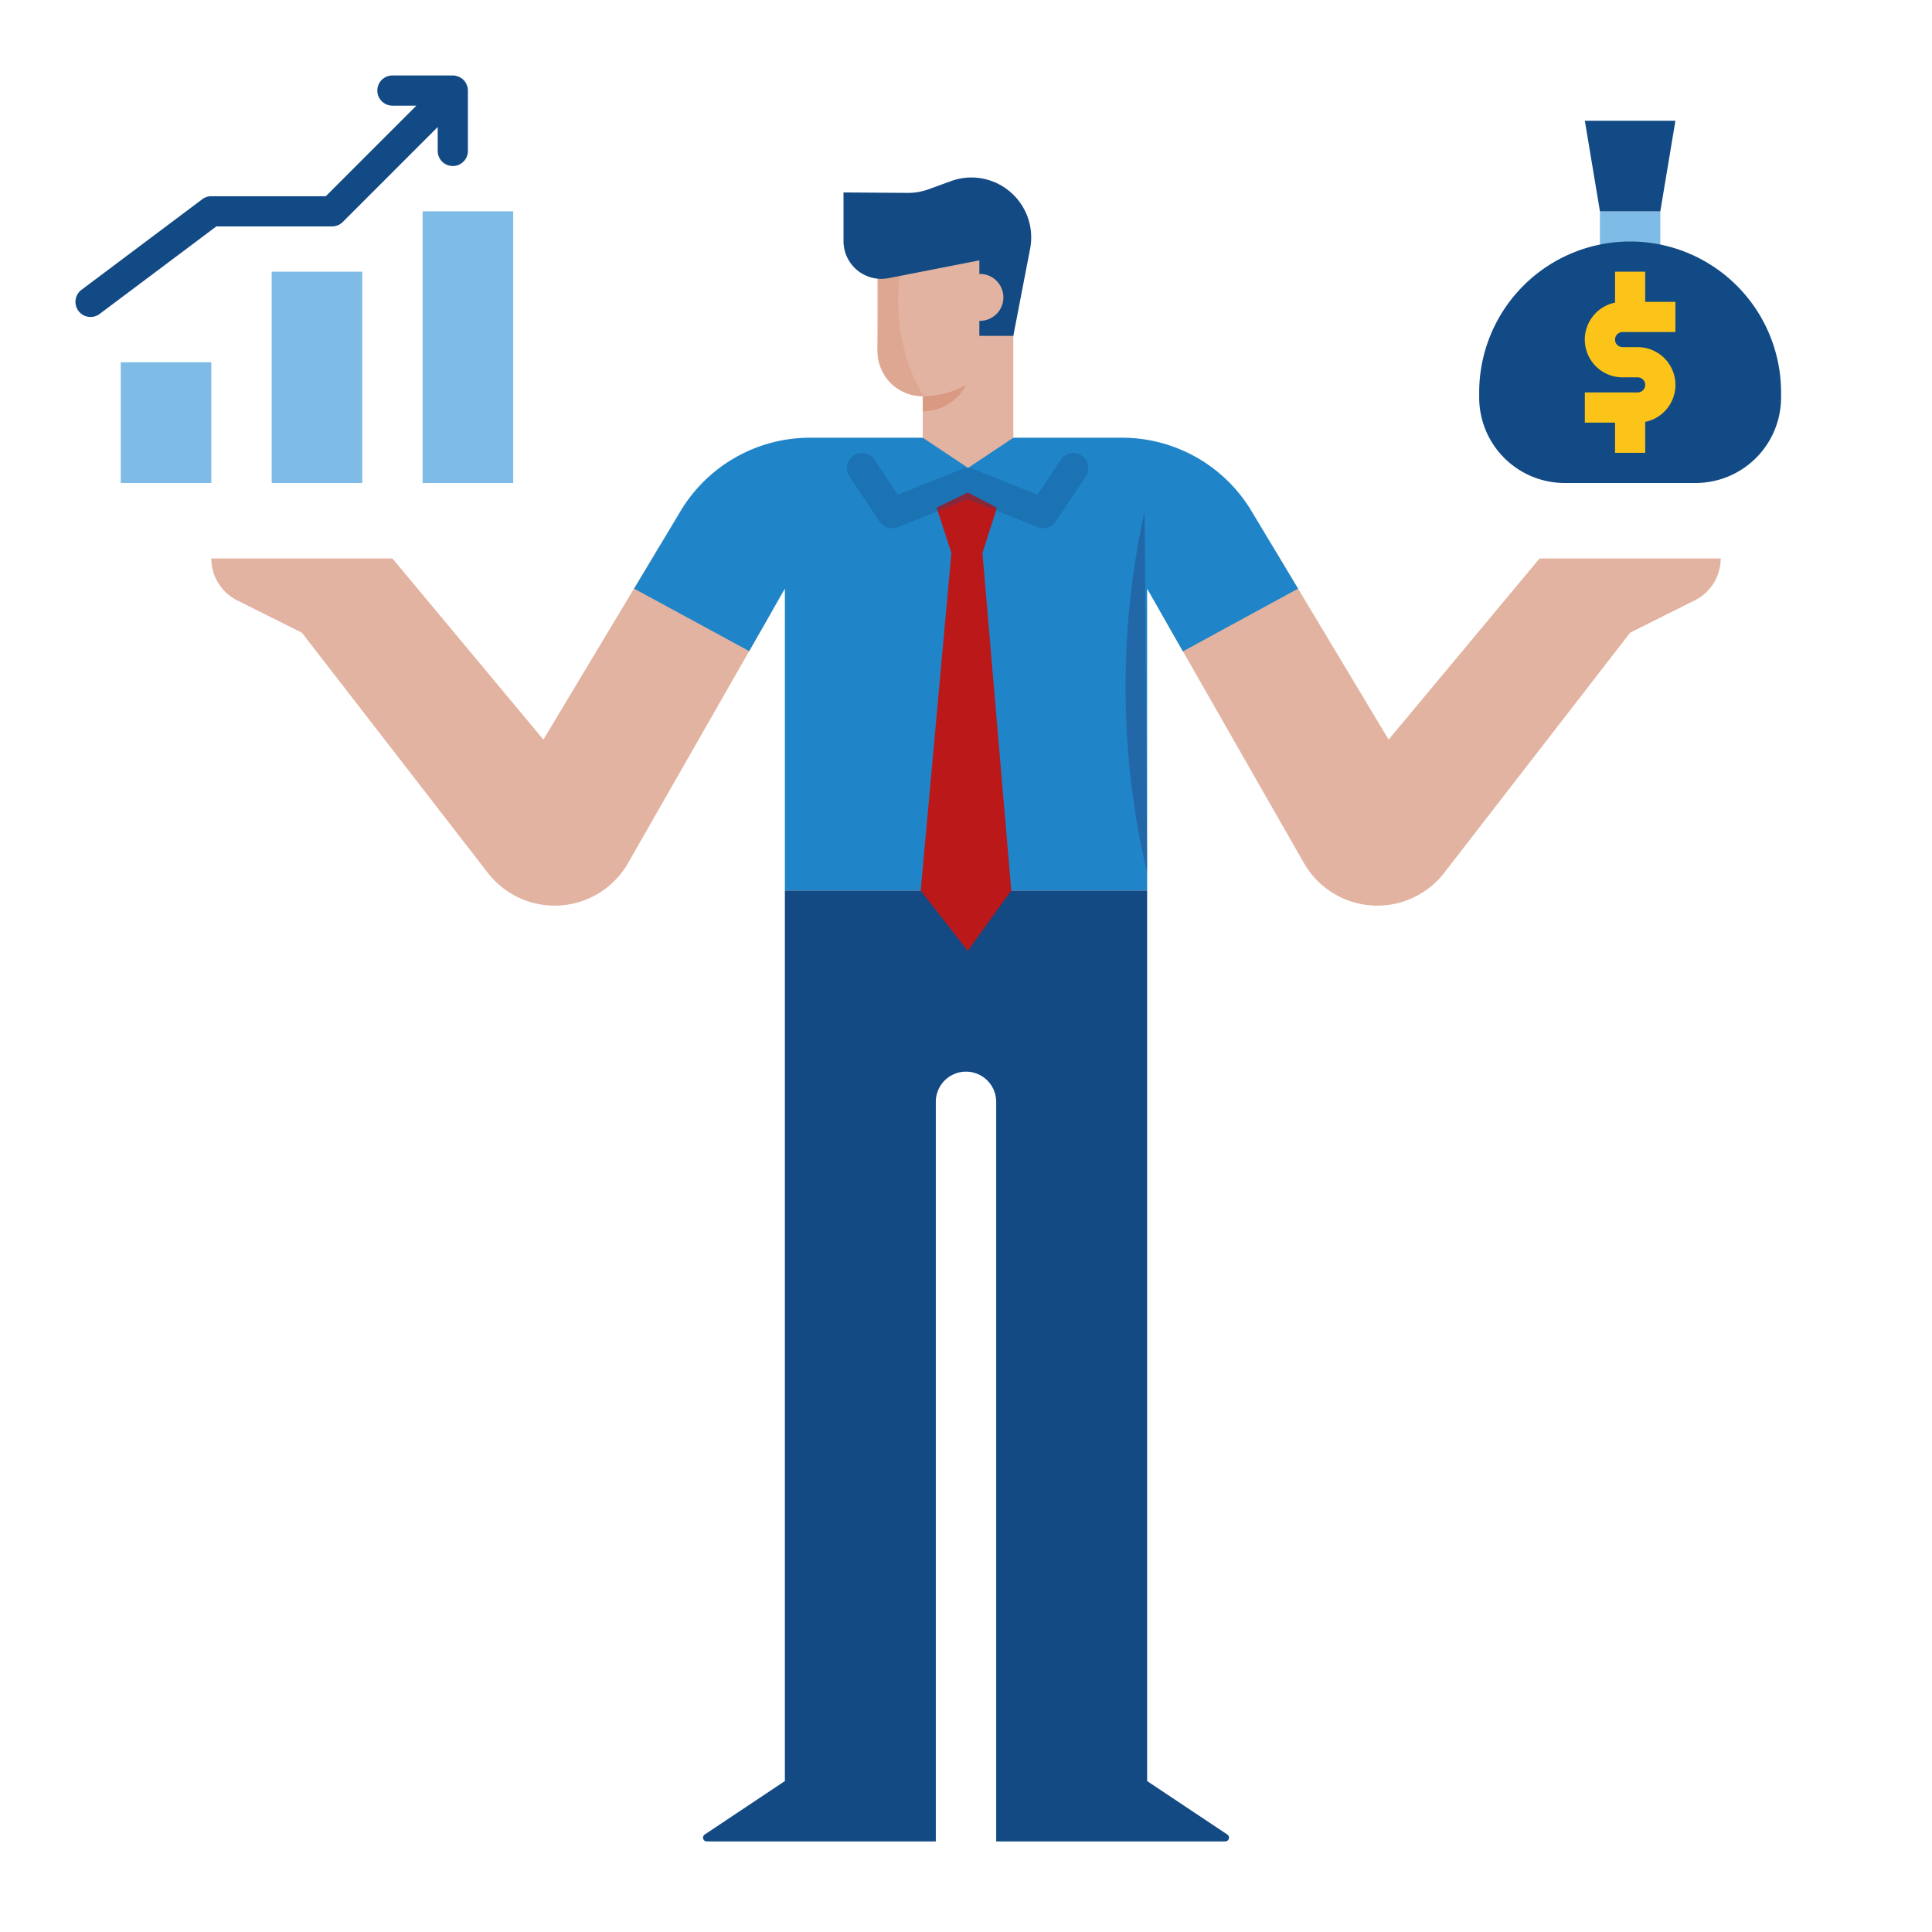 <svg id="flat" xmlns="http://www.w3.org/2000/svg" viewBox="0 0 512 512"><defs><style>.cls-1{fill:#7ebbe7;}.cls-2{fill:#e2b3a1;}.cls-3{fill:#1f85c8;}.cls-4{fill:#134a84;}.cls-5{fill:#114a84;}.cls-6{fill:#bb181a;}.cls-10,.cls-7{fill:#d99982;}.cls-8{fill:#134b85;}.cls-11,.cls-8{opacity:0.3;}.cls-10,.cls-11,.cls-8{isolation:isolate;}.cls-9{fill:#fcc419;}.cls-10{opacity:0.47;}.cls-11{fill:#29235c;}</style></defs><title>increase benefits</title><path class="cls-1" d="M424,56h16V76H424Z"/><path class="cls-2" d="M408,148h48a12.4,12.4,0,0,1-6.86,11.1L432,167.67l-49.27,63.64a22.41,22.41,0,0,1-37.18-2.6l-37.42-65.48a17.24,17.24,0,0,1,29.75-17.43L368,196Z"/><path class="cls-2" d="M104,148H56a12.4,12.4,0,0,0,6.86,11.1L80,167.67l49.27,63.64a22.41,22.41,0,0,0,37.18-2.6l37.42-65.48a17.24,17.24,0,0,0-29.75-17.43L144,196Z"/><path class="cls-3" d="M214.67,116h82.68a40,40,0,0,1,34.3,19.42L344,156l-30.52,16.62L304,156v80H208V156l-9.46,16.55L168.05,156l12.3-20.55A40,40,0,0,1,214.67,116Z"/><path class="cls-4" d="M325.25,486.17,304,472V236H208V472l-21.25,14.17a1,1,0,0,0-.28,1.38,1,1,0,0,0,.83.45H248V292a8,8,0,0,1,16,0V488h60.7a1,1,0,0,0,1-1A1,1,0,0,0,325.25,486.17Z"/><path class="cls-1" d="M32,96H56v32H32Z"/><path class="cls-1" d="M72,72H96v56H72Z"/><path class="cls-1" d="M112,56h24v72H112Z"/><path class="cls-5" d="M123.92,23.22a1.8,1.8,0,0,0-.1-.33,3.38,3.38,0,0,0-.13-.42c-.06-.13-.12-.25-.19-.37a3.3,3.3,0,0,0-.18-.32,4,4,0,0,0-.49-.6,4.16,4.16,0,0,0-.61-.5l-.31-.17-.38-.2-.4-.12a2.3,2.3,0,0,0-.35-.1A3.39,3.39,0,0,0,120,20H104a4,4,0,0,0,0,8h6.34l-24,24H56a4,4,0,0,0-2.4.8l-32,24a4,4,0,0,0,4.8,6.4L57.33,60H88a4,4,0,0,0,2.83-1.17L116,33.66V40a4,4,0,0,0,8,0V24A4,4,0,0,0,123.92,23.22Z"/><path class="cls-5" d="M432,64a40,40,0,0,1,40,40v1.33A22.67,22.67,0,0,1,449.33,128H414.67A22.67,22.67,0,0,1,392,105.33V104A40,40,0,0,1,432,64Z"/><path class="cls-5" d="M440,56H424l-4-24h24Z"/><path class="cls-6" d="M248.21,134.53l3.92,12L244,236l12.46,16L268,236l-7.64-89.47,3.85-12-7.75-4Z"/><path class="cls-2" d="M244.54,89v27l12,8,12-8V88Z"/><path class="cls-7" d="M256.54,101h-12v8a13,13,0,0,0,11.58-7.15Z"/><path class="cls-2" d="M268.54,65h-36V93.12A11.91,11.91,0,0,0,244.45,105,24.08,24.08,0,0,0,268.54,81h0Z"/><path class="cls-8" d="M236.46,140a4,4,0,0,0,1.49-.29l18.51-7.4,18.52,7.4a4,4,0,0,0,4.81-1.5l8-12a4,4,0,0,0-6.66-4.43h0l-6.2,9.3-17-6.8a3.92,3.92,0,0,0-3,0l-17,6.8-6.2-9.3a4,4,0,0,0-6.66,4.43l8,12a4,4,0,0,0,3.33,1.79Z"/><path class="cls-9" d="M430,88h14V80h-8V72h-8v8.2a10,10,0,0,0,2,19.8h4a2,2,0,0,1,0,4H420v8h8v8h8v-8.2A10,10,0,0,0,434,92h-4a2,2,0,0,1,0-4Z"/><path class="cls-10" d="M232.73,73l6-2a52.55,52.55,0,0,0,3,28,56,56,0,0,0,3,6,11.75,11.75,0,0,1-11-7c-1.6-3.2-1.2-5.5-1-13C232.83,82.33,232.83,78.23,232.73,73Z"/><path class="cls-11" d="M298.31,182.68a212.05,212.05,0,0,1,5-47l.1,9,.6,86.6A209,209,0,0,1,298.31,182.68Z"/><path class="cls-4" d="M223.54,51V63.9a10,10,0,0,0,10,10,10.21,10.21,0,0,0,1.91-.18L259.54,69V89h9L273,65.89a15.89,15.89,0,0,0-12.64-18.58,16.5,16.5,0,0,0-3-.28,16,16,0,0,0-5.43,1l-5.74,2.09a16,16,0,0,1-5.43,1Z"/><circle class="cls-2" cx="259.69" cy="78.81" r="6.22"/></svg>